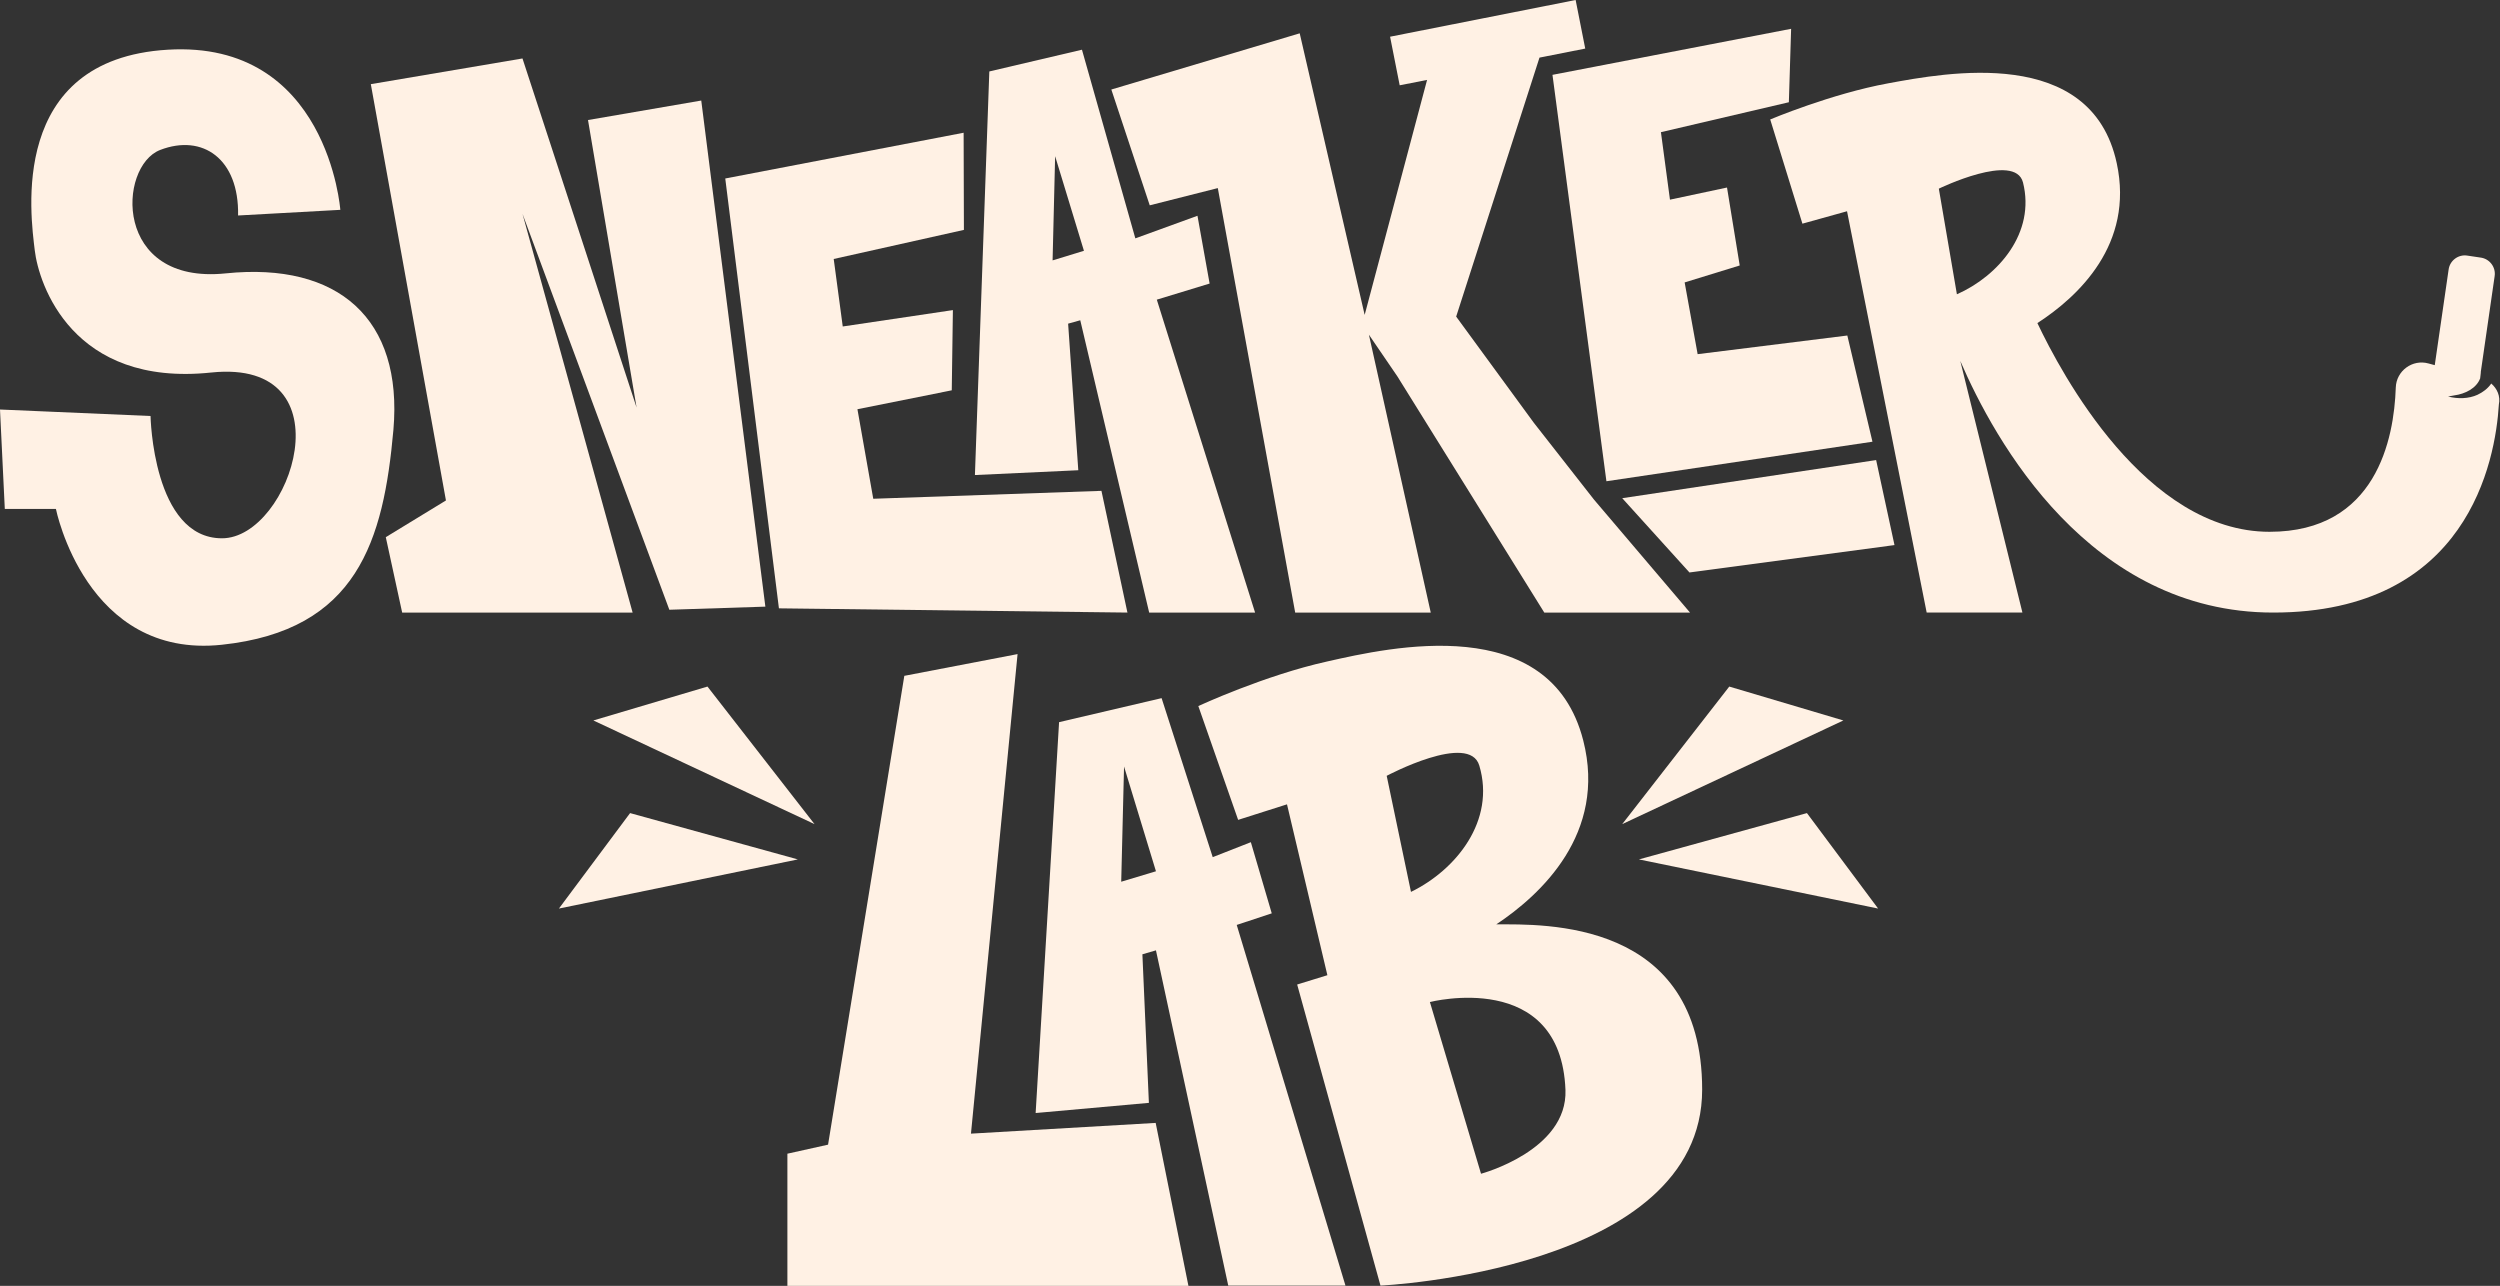 <?xml version="1.0" encoding="utf-8"?>
<!-- Generator: Adobe Illustrator 26.0.0, SVG Export Plug-In . SVG Version: 6.00 Build 0)  -->
<svg version="1.1" id="Capa_1" xmlns="http://www.w3.org/2000/svg" xmlns:xlink="http://www.w3.org/1999/xlink" x="0px" y="0px"
	 viewBox="0 0 88.52 45.53" style="enable-background:new 0 0 88.52 45.53;" xml:space="preserve">
<rect x="0" y="0" width="88.52" height="45.53" fill="#333333" stroke="none"/>
<style type="text/css">
	.st0{fill:#FFF1E4;}
</style>
<g>
	<g>
		<polygon class="st0" points="57.44,17.64 59.82,20.27 67.08,19.3 66.43,16.29 		"/>
	</g>
	<g>
		<polygon class="st0" points="18.5,7.57 23.7,21.59 27.1,21.48 24.83,3.56 20.82,4.25 22.54,14.43 18.5,2.07 13.13,2.98 
			15.79,17.72 13.66,19.02 14.24,21.69 22.4,21.69 		"/>
	</g>
	<g>
		<polygon class="st0" points="39.92,21.69 39,17.38 30.92,17.66 30.36,14.49 33.7,13.82 33.74,10.98 29.84,11.56 29.52,9.17 
			34.13,8.14 34.12,4.7 25.68,6.32 27.58,21.54 		"/>
	</g>
	<g>
		<polygon class="st0" points="63.42,1.02 54.97,2.65 56.88,17.04 66.3,15.64 65.41,11.88 60.11,12.54 59.65,10 61.6,9.4 
			61.15,6.64 59.13,7.07 58.81,4.68 63.34,3.62 		"/>
	</g>
	<g>
		<path class="st0" d="M37.82,11.46l0.43-0.12l2.44,10.35h3.75l-3.48-11.08l1.87-0.57L42.4,7.64l-2.2,0.8l-1.89-6.68l-3.28,0.77
			l-0.51,14.29l3.66-0.17L37.82,11.46z M37.36,5.53l1.02,3.35l-1.11,0.34L37.36,5.53z"/>
	</g>
	<g>
		<polygon class="st0" points="43.12,6.66 45.86,21.69 50.66,21.69 48.47,11.85 49.48,13.33 54.68,21.69 59.84,21.69 56.44,17.69 
			54.31,14.97 51.56,11.21 54.51,2.04 56.13,1.72 55.79,0 49.22,1.3 49.56,3.02 50.53,2.83 48.32,11.15 46.02,1.18 39.35,3.17 
			40.71,7.27 		"/>
	</g>
	<g>
		<path class="st0" d="M88.21,13.58c-0.12,0.18-0.3,0.31-0.49,0.4c-0.31,0.14-0.69,0.15-1.04,0.06L86.9,14
			c0.38-0.05,0.79-0.25,0.92-0.61l0-0.02l0.01-0.08l0.01-0.09l0-0.03l0.49-3.39c0.05-0.32-0.18-0.62-0.5-0.66l-0.47-0.07
			c-0.32-0.05-0.62,0.18-0.66,0.5l-0.49,3.38l-0.22-0.06c-0.57-0.16-1.14,0.26-1.16,0.85c-0.06,1.82-0.69,5.11-4.47,5.11
			c-4.39,0-7.37-5.6-8.22-7.39c1.45-0.94,3.43-2.79,2.81-5.66c-0.9-4.19-6.07-3.2-8.09-2.83c-2.02,0.37-4.18,1.28-4.18,1.28
			l1.14,3.69l1.58-0.44l2.82,14.21h3.39l-2.2-8.91c1.22,2.83,4.58,8.91,11.08,8.91c6.89,0,7.87-5.37,7.99-7.37
			C88.54,14.03,88.42,13.76,88.21,13.58z M69.29,10.42l-0.64-3.74c0,0,2.7-1.31,2.98-0.22C72.08,8.24,70.76,9.77,69.29,10.42z"/>
	</g>
	<g>
		<path class="st0" d="M7.99,9.68c-3.99,0.41-3.82-3.79-2.32-4.37c1.5-0.58,2.8,0.31,2.76,2.32l3.62-0.2c0,0-0.44-6.01-6.11-5.67
			c-5.67,0.34-4.85,5.9-4.71,7.1s1.33,4.85,6.25,4.33c4.92-0.51,2.83,5.87,0.38,5.87s-2.53-4.33-2.53-4.33L0,14.5l0.17,3.52h1.81
			c0,0,1.06,5.32,5.87,4.81c4.81-0.51,5.73-3.69,6.08-7.61C14.27,11.29,11.98,9.27,7.99,9.68z"/>
	</g>
	<g>
		<polygon class="st0" points="34.38,40.14 36.03,23.16 32.02,23.93 29.32,40.53 27.88,40.85 27.88,45.53 42.08,45.53 40.92,39.76 
					"/>
	</g>
	<g>
		<path class="st0" d="M45.03,32.34l-0.74-2.52l-1.35,0.53l-1.81-5.63l-3.63,0.85l-0.83,13.84l4.01-0.36l-0.23-5.26l0.48-0.14
			l2.56,11.87h4.15l-3.85-12.77L45.03,32.34z M39.7,31.22l0.1-4.08l1.13,3.71L39.7,31.22z"/>
	</g>
	<g>
		<path class="st0" d="M52.98,32.73c1.58-1.05,3.92-3.22,3.08-6.51c-1.17-4.59-6.85-3.3-9.06-2.8c-2.22,0.49-4.57,1.58-4.57,1.58
			l1.41,4.03l1.73-0.55L47,34.53l-1.07,0.33l2.95,10.66c0,0,11.39-0.52,11.39-6.94C60.27,32.53,54.64,32.73,52.98,32.73z
			 M49.96,31.58l-0.86-4.11c0,0,2.93-1.56,3.28-0.36C52.96,29.06,51.56,30.8,49.96,31.58z M52.44,41.56l-1.81-6.08
			c0,0,4.63-1.19,4.8,3.11C55.51,40.74,52.44,41.56,52.44,41.56z"/>
	</g>
	<g>
		<polygon class="st0" points="61.23,24.31 57.44,29.18 65.27,25.51 		"/>
	</g>
	<g>
		<polygon class="st0" points="58.03,30.43 66.5,32.17 63.98,28.79 		"/>
	</g>
	<g>
		<polygon class="st0" points="21.01,25.51 28.84,29.18 25.05,24.31 		"/>
	</g>
	<g>
		<polygon class="st0" points="22.31,28.79 19.79,32.17 28.25,30.43 		"/>
	</g>
</g>
</svg>
